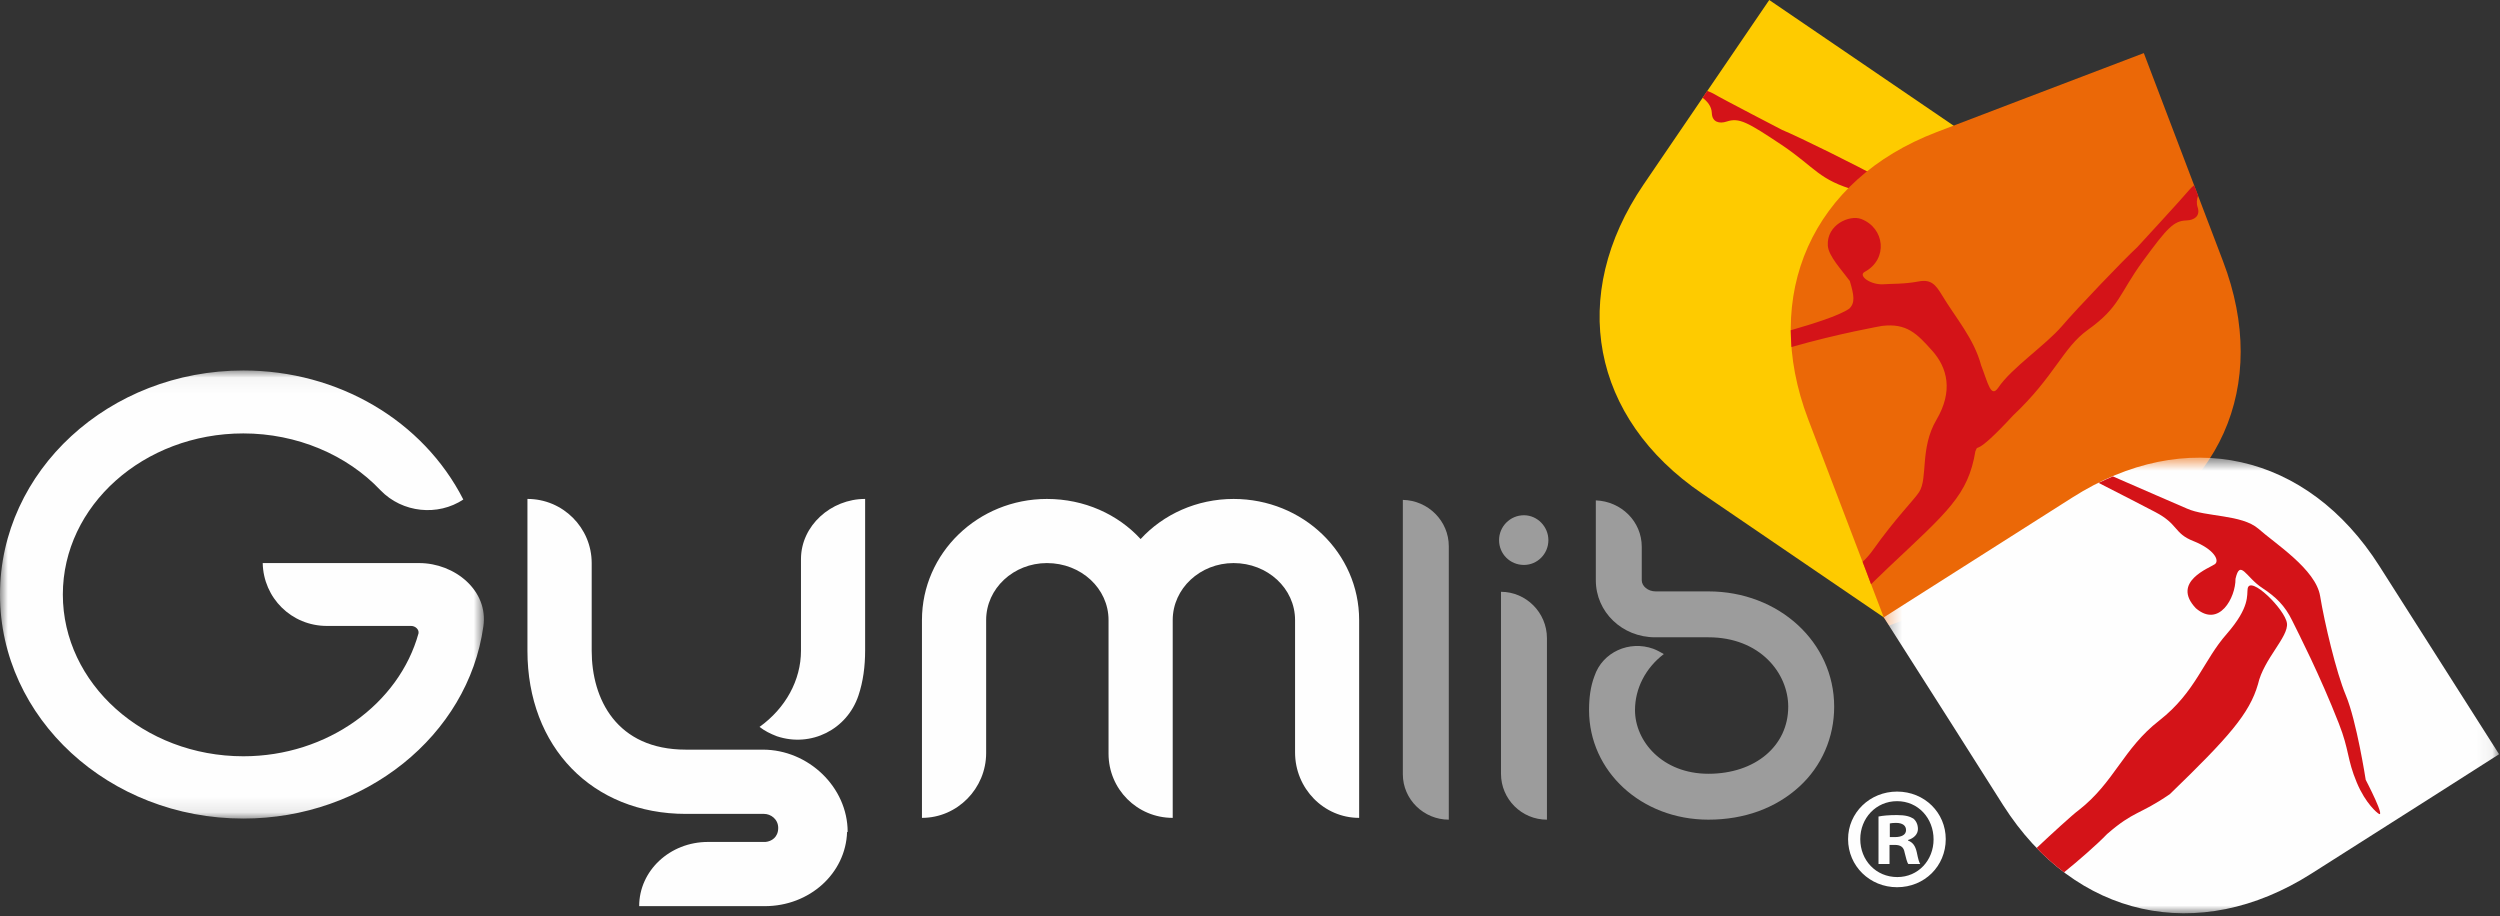 <?xml version="1.0" encoding="UTF-8"?>
<svg width="161px" height="59px" viewBox="0 0 161 59" version="1.1" xmlns="http://www.w3.org/2000/svg" xmlns:xlink="http://www.w3.org/1999/xlink">
    <rect x="0" y="0" width="161" height="59" fill="#333333" stroke="none"/>
    <!-- Generator: sketchtool 48.2 (47327) - http://www.bohemiancoding.com/sketch -->
    <title>A1F6B5C0-65E5-4FAD-BF6B-37A49F8CDE23</title>
    <desc>Created with sketchtool.</desc>
    <defs>
        <polygon id="path-1" points="0 0.044 31.164 0.044 31.164 28.901 0 28.901"></polygon>
        <polygon id="path-3" points="0.315 0.658 39.941 0.658 39.941 30 0.315 30"></polygon>
    </defs>
    <g id="footer" stroke="none" stroke-width="1" fill="none" fill-rule="evenodd" transform="translate(-146, -52)">
        <g id="Page-1">
            <g transform="translate(146, 52)">
                <g id="Group-3" transform="translate(0, 23.815)">
                    <mask id="mask-2" fill="white">
                        <use xlink:href="#path-1"></use>
                    </mask>
                    <g id="Clip-2"></g>
                    <path d="M15.672,28.901 C7.018,28.901 -0,22.441 -0,14.472 C-0,6.507 7.018,0.044 15.672,0.044 C21.788,0.044 27.251,3.279 29.837,8.354 C28.206,9.437 25.917,9.225 24.5,7.754 C22.345,5.474 19.114,4.097 15.672,4.097 C9.253,4.097 4.047,8.748 4.047,14.472 C4.047,20.197 9.253,24.889 15.672,24.889 C21.095,24.889 25.704,21.496 26.953,16.971 C26.997,16.714 26.738,16.495 26.479,16.495 L21.052,16.495 C18.772,16.495 16.963,14.691 16.919,12.447 L26.997,12.447 C29.281,12.447 31.477,14.219 31.127,16.54 C30.14,23.554 23.505,28.901 15.672,28.901" id="Fill-1" fill="#FEFEFE" mask="url(#mask-2)"></path>
                </g>
                <path d="M55.285,44.79 C54.552,46.982 52.229,48.151 50.03,47.415 C49.601,47.248 49.254,47.076 48.914,46.813 C50.591,45.609 51.583,43.804 51.583,41.908 L51.583,36.005 C51.583,33.852 53.515,32.131 55.714,32.131 L55.714,41.908 C55.714,42.898 55.589,43.887 55.285,44.79 Z M54.552,53.575 C54.468,56.242 52.14,58.356 49.254,58.356 L41.163,58.356 C41.163,56.073 43.139,54.221 45.594,54.221 L49.254,54.221 L49.301,54.221 C49.685,54.185 50.117,53.922 50.117,53.318 C50.117,52.758 49.64,52.415 49.209,52.415 L44.176,52.415 C38.146,52.415 33.967,48.107 33.967,41.908 L33.967,32.131 C36.252,32.131 38.105,33.986 38.105,36.262 L38.105,41.908 C38.105,45.003 39.694,48.277 44.176,48.277 L49.125,48.277 C52.053,48.277 54.589,50.687 54.589,53.575 L54.552,53.575 Z" id="Fill-4" fill="#FEFEFE"></path>
                <path d="M87.529,52.671 C85.252,52.671 83.402,50.78 83.402,48.455 L83.402,39.932 C83.402,37.898 81.635,36.262 79.442,36.262 C77.29,36.262 75.523,37.898 75.523,39.932 L75.523,52.671 C73.236,52.671 71.39,50.824 71.39,48.538 L71.39,39.932 C71.39,37.898 69.624,36.262 67.422,36.262 C65.27,36.262 63.508,37.898 63.508,39.932 L63.508,48.495 C63.508,50.78 61.654,52.671 59.374,52.671 L59.374,39.932 C59.374,35.616 62.985,32.132 67.422,32.132 C69.834,32.132 71.993,33.122 73.455,34.715 C74.917,33.122 77.076,32.132 79.442,32.132 C83.919,32.132 87.529,35.616 87.529,39.932 L87.529,52.671 Z" id="Fill-6" fill="#FEFEFE"></path>
                <path d="M93.302,52.786 C91.698,52.786 90.343,51.493 90.343,49.858 L90.343,32.193 C91.974,32.226 93.302,33.55 93.302,35.175 L93.302,52.786 Z" id="Fill-8" fill="#9C9C9C"></path>
                <path d="M96.664,49.83 L96.664,38.112 C98.266,38.112 99.623,39.437 99.623,41.101 L99.623,52.787 C97.988,52.787 96.664,51.458 96.664,49.83 M98.143,36.382 C97.245,36.382 96.539,35.672 96.539,34.785 C96.539,33.915 97.245,33.182 98.143,33.182 C99.005,33.182 99.716,33.915 99.716,34.785 C99.716,35.672 99.005,36.382 98.143,36.382" id="Fill-10" fill="#9C9C9C"></path>
                <path d="M115.877,50.658 C114.358,52.048 112.327,52.786 110.022,52.786 C105.696,52.786 102.335,49.671 102.335,45.731 C102.335,44.956 102.424,44.221 102.682,43.543 C103.2,41.994 104.926,41.224 106.473,41.782 C106.716,41.874 106.927,41.994 107.15,42.122 C105.976,43.015 105.294,44.339 105.294,45.731 C105.294,47.737 107.057,49.831 110.022,49.831 C113.033,49.831 115.162,48.04 115.162,45.513 C115.162,43.355 113.348,41.042 110.022,41.042 L106.593,41.042 C104.464,41.042 102.771,39.411 102.771,37.369 L102.771,32.225 C104.403,32.287 105.729,33.577 105.729,35.213 L105.729,37.369 C105.729,37.743 106.125,38.086 106.621,38.086 L110.022,38.086 C114.546,38.086 118.121,41.35 118.121,45.513 C118.121,47.486 117.322,49.337 115.877,50.658" id="Fill-12" fill="#9C9C9C"></path>
                <path d="M121.704,53.908 L122.04,53.908 C122.432,53.908 122.749,53.777 122.749,53.461 C122.749,53.18 122.544,52.994 122.097,52.994 C121.909,52.994 121.779,53.012 121.704,53.031 L121.704,53.908 Z M121.685,55.643 L120.976,55.643 L120.976,52.583 C121.257,52.527 121.648,52.49 122.152,52.49 C122.73,52.49 122.992,52.583 123.216,52.714 C123.384,52.845 123.515,53.087 123.515,53.386 C123.515,53.721 123.253,53.983 122.88,54.095 L122.88,54.133 C123.179,54.244 123.347,54.469 123.439,54.879 C123.533,55.345 123.589,55.532 123.664,55.643 L122.898,55.643 C122.806,55.532 122.749,55.252 122.656,54.897 C122.6,54.561 122.413,54.412 122.021,54.412 L121.685,54.412 L121.685,55.643 Z M119.801,54.039 C119.801,55.401 120.808,56.483 122.189,56.483 C123.533,56.483 124.522,55.401 124.522,54.057 C124.522,52.695 123.533,51.595 122.171,51.595 C120.808,51.595 119.801,52.695 119.801,54.039 Z M125.306,54.039 C125.306,55.774 123.943,57.137 122.171,57.137 C120.417,57.137 119.016,55.774 119.016,54.039 C119.016,52.341 120.417,50.978 122.171,50.978 C123.943,50.978 125.306,52.341 125.306,54.039 Z" id="Fill-14" fill="#FEFEFE"></path>
                <path d="M125.776,8.067 C132.894,12.926 134.422,20.924 129.568,28.033 L126.014,33.258 L121.499,39.886 L109.612,31.781 C102.472,26.919 100.982,19.026 105.85,11.877 L113.939,0 L118.153,2.871 L125.776,8.067 Z" id="Fill-16" fill="#FECB00"></path>
                <path d="M110.334,6.024 C110.854,6.338 114.766,8.365 114.766,8.365 C115.839,8.808 119.72,10.723 121.054,11.477 C122.48,12.281 125.038,12.906 126.275,13.808 C126.963,14.304 126.793,13.3 126.821,12.086 C126.731,11.044 126.909,10.064 127.142,9.088 C128.006,9.831 128.845,10.662 129.198,11.121 C129.072,12.21 129.46,13.355 130.721,14.39 C131.129,14.726 131.444,15.103 131.703,15.49 C132.219,16.79 132.472,18.982 132.369,20.261 C130.798,19.436 129.886,18.625 129.056,17.157 C128.617,16.668 129.464,17.608 125.979,15.813 C122.606,14.36 121.496,12.815 119.585,12.281 C117.112,11.589 116.947,10.821 114.743,9.334 C112.534,7.861 111.996,7.565 111.21,7.824 C110.729,7.987 110.262,7.867 110.242,7.287 C110.227,6.831 109.931,6.512 109.645,6.297 C109.804,6.068 109.836,6.019 109.943,5.856 C110.108,5.915 110.249,5.974 110.334,6.024" id="Fill-18" fill="#D41318"></path>
                <path d="M116.448,27.004 C113.393,18.977 116.705,11.57 124.72,8.507 L130.594,6.264 L138.062,3.419 L143.16,16.815 C146.235,24.856 142.952,32.163 134.917,35.233 L121.755,40.249 L121.665,40.275 L121.314,39.759 L119.719,35.579 L116.448,27.004 Z" id="Fill-20" fill="#EB6807"></path>
                <g id="Group-24" transform="translate(121, 28.815)">
                    <mask id="mask-4" fill="white">
                        <use xlink:href="#path-3"></use>
                    </mask>
                    <g id="Clip-23"></g>
                    <path d="M27.858,27.443 C20.581,32.072 12.632,30.305 8.008,23.047 L4.623,17.708 L0.315,10.943 L12.455,3.228 C19.753,-1.416 27.593,0.342 32.233,7.64 L39.941,19.756 L35.634,22.502 L27.858,27.443 Z" id="Fill-22" fill="#FEFEFE" mask="url(#mask-4)"></path>
                </g>
                <path d="M141.011,12.204 C140.629,12.676 137.642,15.917 137.642,15.917 C136.787,16.701 133.794,19.828 132.797,20.993 C131.734,22.232 129.542,23.695 128.69,24.963 C128.209,25.668 128.028,24.666 127.586,23.531 C127.12,21.797 125.964,20.501 125.067,19.012 C124.651,18.325 124.356,17.972 123.556,18.126 C122.635,18.303 121.733,18.27 121.35,18.304 C120.492,18.383 119.632,17.758 120.082,17.511 C121.614,16.686 121.379,14.687 119.868,14.105 C119.106,13.816 117.624,14.476 117.712,15.82 C117.753,16.489 118.605,17.382 119.129,18.098 C119.398,19.016 119.487,19.501 119.089,19.881 C118.408,20.344 116.763,20.85 115.323,21.269 C115.334,21.517 115.343,22.033 115.37,22.35 C118.355,21.489 121.192,20.99 121.192,20.99 C122.801,20.792 123.462,21.501 124.438,22.59 C125.415,23.684 125.796,25.188 124.709,27.031 C123.627,28.867 124.17,30.8 123.589,31.692 C123.262,32.197 122.073,33.369 120.619,35.42 C120.426,35.695 120.194,35.952 119.953,36.185 C120.079,36.509 120.371,37.27 120.494,37.626 C120.85,37.279 121.227,36.914 121.626,36.535 C125.431,32.948 126.744,31.892 127.215,29.061 C127.467,28.455 126.989,29.628 129.65,26.75 C132.325,24.228 132.841,22.398 134.456,21.243 C136.538,19.748 136.434,18.971 137.996,16.823 C139.57,14.681 139.976,14.223 140.803,14.197 C141.314,14.183 141.708,13.911 141.532,13.36 C141.44,13.088 141.472,12.83 141.558,12.602 C141.511,12.48 141.369,12.086 141.299,11.93 C141.173,12.035 141.07,12.132 141.011,12.204" id="Fill-25" fill="#D41318"></path>
                <path d="M144.748,37.915 C144.881,36.996 147.172,39.253 147.28,40.142 C147.39,41.019 145.78,42.432 145.413,44.067 C144.866,45.957 143.537,47.47 139.737,51.144 C137.761,52.499 137.444,52.195 135.699,53.709 C135.079,54.361 133.778,55.492 132.924,56.178 C132.321,55.729 131.581,55.071 131.159,54.609 C132.071,53.749 133.538,52.406 133.865,52.178 C136.184,50.366 136.715,48.225 139.061,46.399 C141.41,44.56 141.885,42.546 143.404,40.822 C144.908,39.097 144.687,38.33 144.748,37.915" id="Fill-27" fill="#D41318"></path>
                <path d="M153.122,52.358 C153.122,52.358 152.357,51.789 151.772,50.384 C151.145,48.89 151.3,48.315 150.622,46.594 C149.402,43.473 148.035,40.814 147.614,39.959 C147.141,38.989 146.556,38.438 145.699,37.871 C144.632,37.179 144.268,35.971 143.966,37.276 C143.979,38.486 142.91,40.461 141.412,39.17 C139.797,37.465 142.317,36.569 142.641,36.331 C142.958,36.088 142.578,35.372 141.254,34.845 C139.991,34.35 140.299,33.756 138.799,32.976 C138.042,32.574 136.479,31.781 135.149,31.097 C135.42,30.967 135.702,30.839 136.069,30.68 C137.84,31.46 140.131,32.441 140.843,32.754 C142.055,33.3 144.353,33.121 145.436,34.046 C146.492,34.99 149.136,36.659 149.416,38.387 C149.696,40.097 150.451,43.293 151.069,44.77 C151.767,46.436 152.351,50.217 152.351,50.217 C152.351,50.217 153.748,52.898 153.122,52.358" id="Fill-29" fill="#D41318"></path>
            </g>
        </g>
    </g>
</svg>